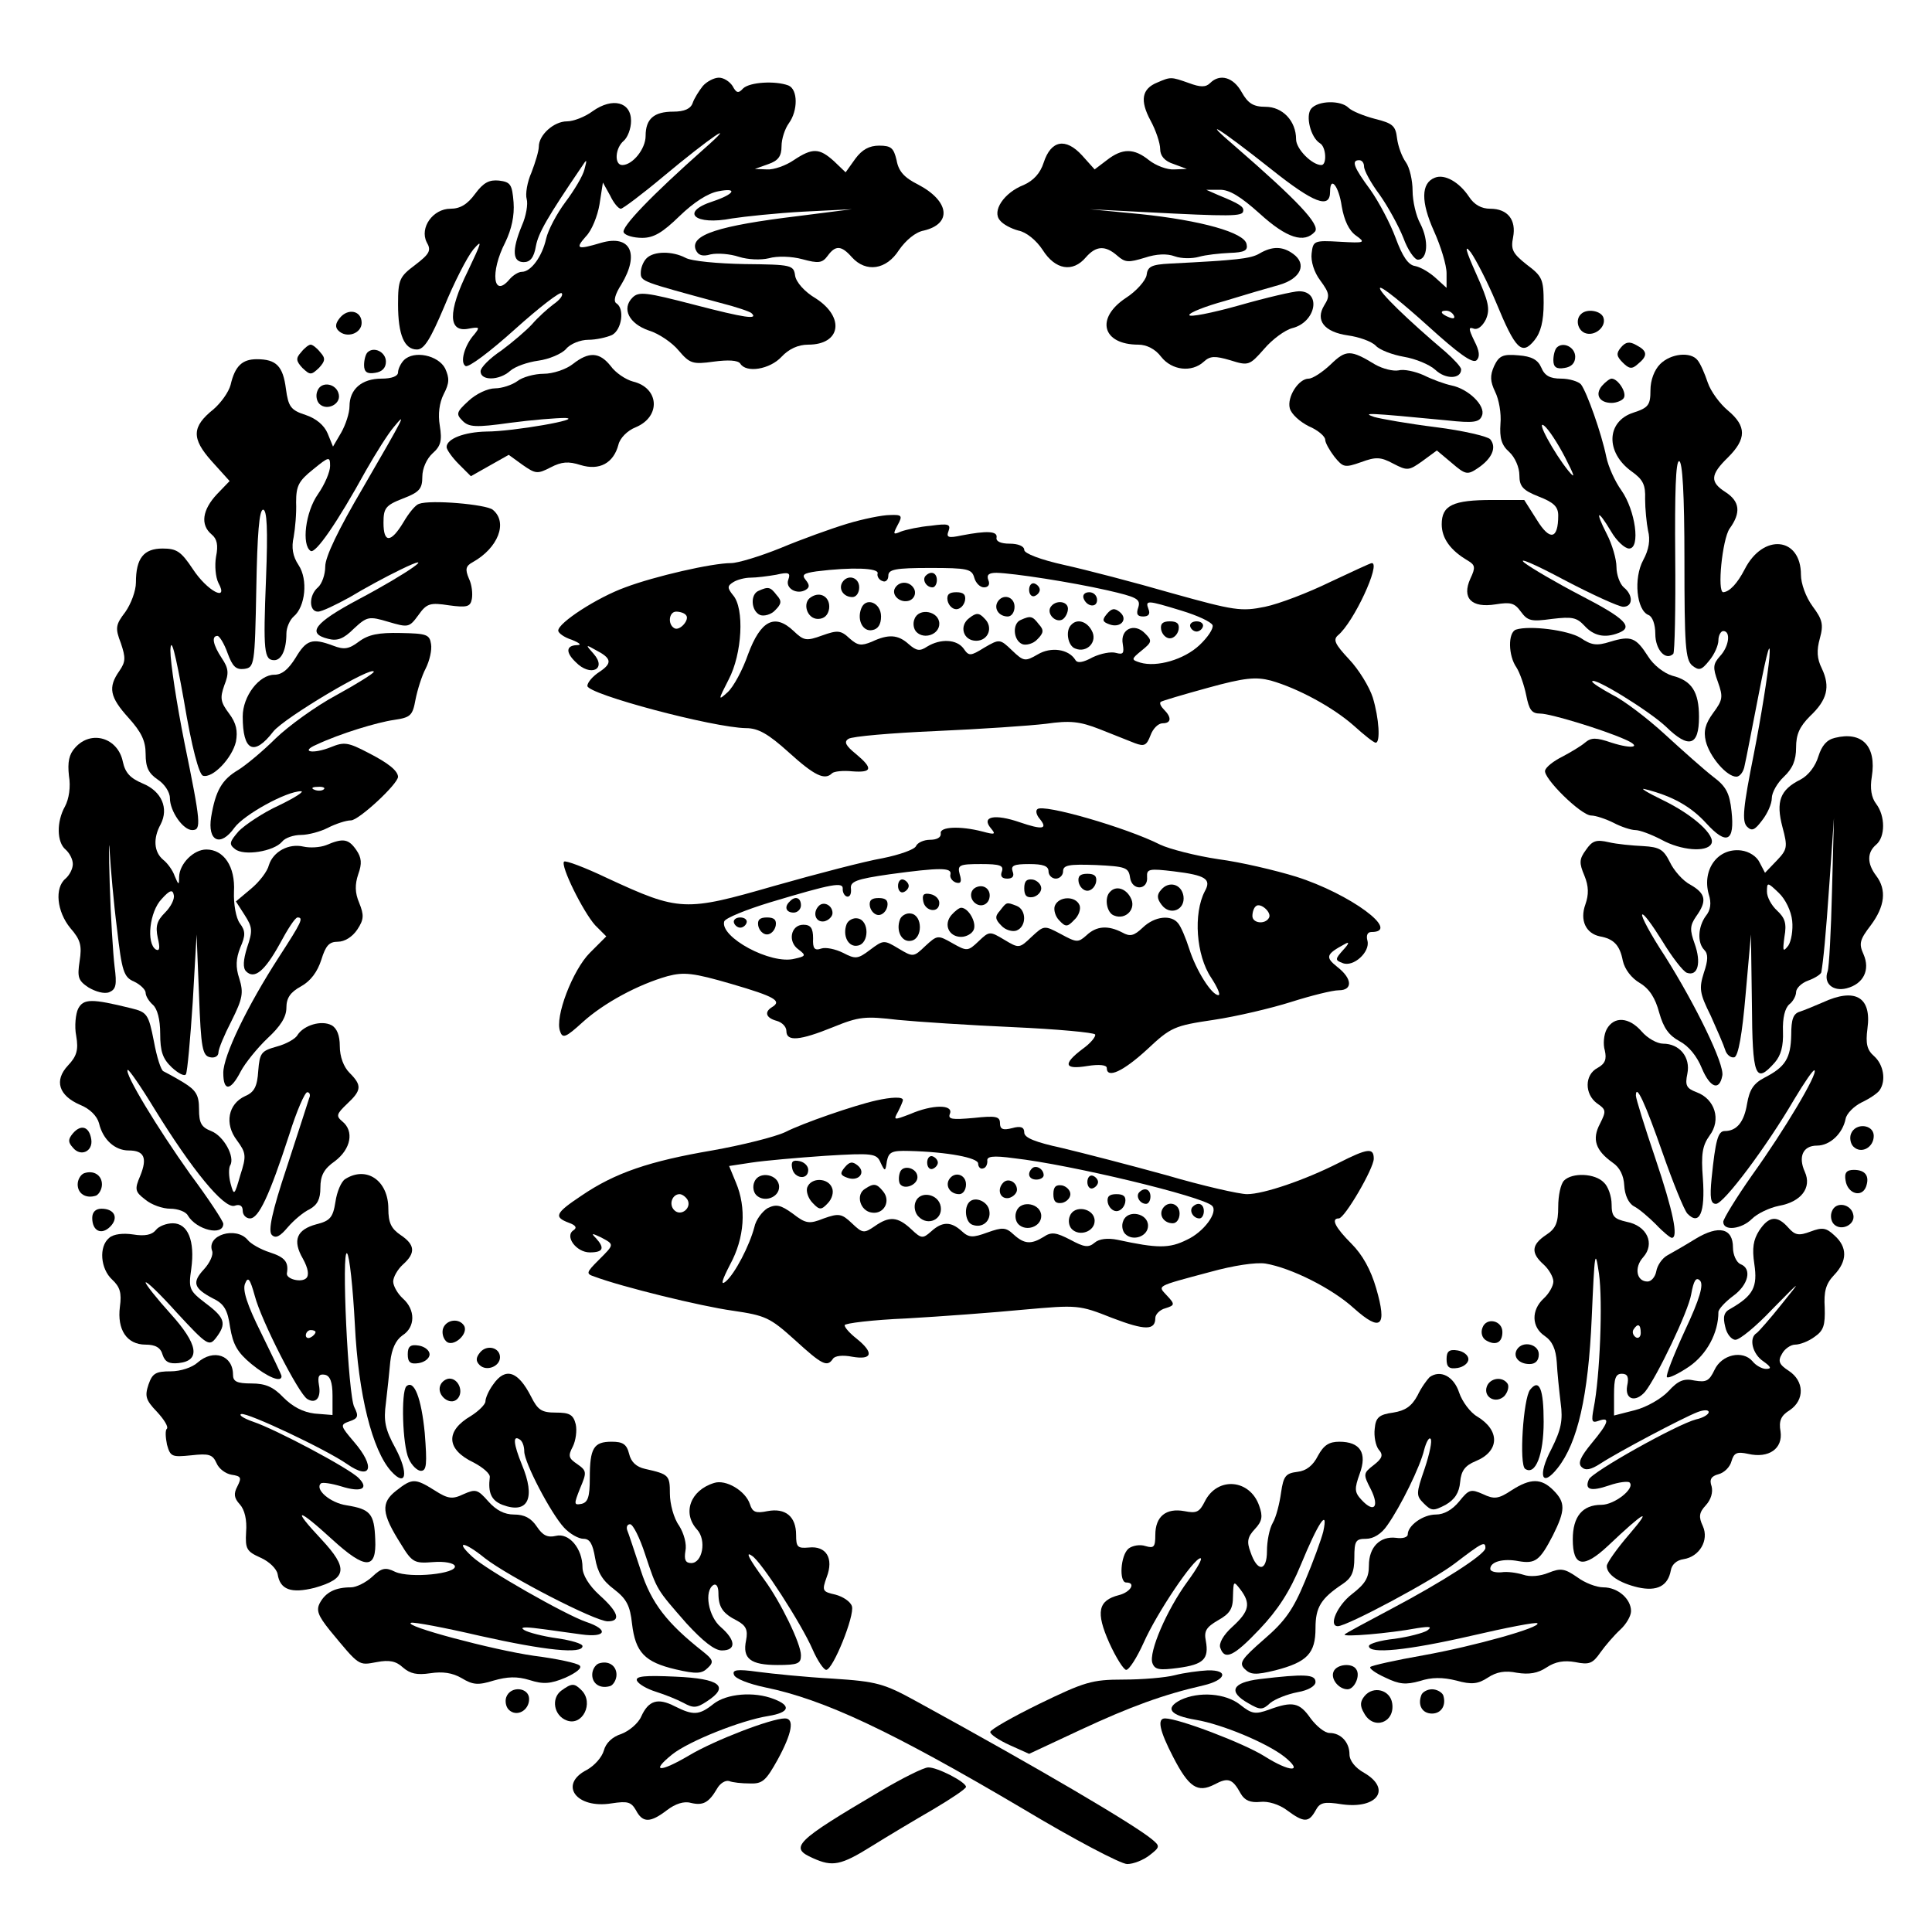 <svg height="398pt" preserveAspectRatio="xMidYMid meet" viewBox="0 0 398 398" width="398pt" xmlns="http://www.w3.org/2000/svg"><g transform="matrix(.1 0 0 -.1 0 398)"><path d="m1448 3803c-8-10-18-26-21-35-4-12-17-18-40-18-40 0-57-15-57-50 0-27-27-60-48-60-17 0-15 35 3 50 8 7 15 25 15 41 0 39-38 49-79 20-16-12-40-21-53-21-27 0-58-28-58-52 0-9-7-32-15-53-9-20-13-45-10-55s-1-35-10-55c-21-51-19-75 4-75 13 0 21 9 25 33 5 27 24 60 94 163 11 17 12 17 6-5-3-13-21-43-39-67s-36-58-40-76c-8-36-31-68-50-68-7 0-18-7-25-15-34-41-41 14-9 76 13 27 19 55 17 82-3 37-6 42-30 45-20 2-32-4-49-27-16-22-31-31-51-31-36 0-64-39-49-69 10-17 6-24-24-47-32-24-35-30-35-81 0-63 13-93 39-93 15 0 28 22 56 88 20 49 47 102 60 118 20 23 17 15-11-44-42-85-41-128 2-119 22 4 23 3 11-12-20-22-30-58-18-65 6-4 51 30 101 75s94 79 97 75c4-4-4-14-17-23-12-9-32-27-44-41-12-13-40-37-63-54-24-16-43-35-43-43 0-20 39-19 61 1 10 9 36 18 58 21s48 14 57 24c9 11 30 19 46 19s38 5 49 10c20 11 26 54 9 65-7 4-3 19 10 39 38 63 19 103-41 86-50-15-55-13-32 13 12 12 24 42 28 66l7 45 15-27c7-15 17-27 22-27 4 0 44 30 87 66 97 81 159 123 84 57-106-94-172-162-165-172 3-6 20-11 38-11 24 0 42 11 77 45 29 28 58 47 80 51 41 8 33-6-12-21-68-22-37-50 40-35 26 4 92 11 147 14l100 5-110-14c-166-20-223-39-212-69 5-12 14-15 31-10 14 3 40 1 58-5 19-6 45-7 62-3 17 5 47 4 69-2 33-9 41-8 52 7 16 22 28 22 50-3 29-32 71-26 97 15 14 20 34 37 51 40 59 14 53 61-12 95-28 14-40 27-44 50-6 25-11 30-36 30-20 0-35-8-49-27l-20-28-24 23c-30 27-44 28-83 2-16-11-41-20-55-19l-25 1 28 10c20 7 27 16 27 37 0 15 7 36 15 47 19 26 19 70-1 78-27 10-79 7-93-6-10-11-14-10-22 5-6 9-18 17-28 17s-25-8-33-17z"/><path d="m2384 3810c-32-13-36-37-14-78 11-20 20-47 20-59 0-14 9-25 28-31l27-10-26-1c-15-1-38 8-52 19-31 25-55 25-87 0l-25-19-26 29c-34 37-64 31-79-15-7-22-21-37-41-46-41-16-66-54-49-73 6-8 23-17 38-21 16-3 37-20 50-40 26-41 62-47 89-15 21 24 40 25 65 3 16-14 23-14 56-4 24 8 46 9 62 3 14-5 36-5 50-1s42 7 63 8c31 1 38 5 35 18-4 24-94 49-219 62l-104 10 115-6c174-9 200-9 201 2 2 9-7 15-51 33l-25 11h27c20 1 44-14 83-49 56-51 92-62 114-37 11 14-36 64-164 175-75 64-33 38 73-46 89-71 122-83 122-47 0 34 18 12 24-30 5-29 15-50 29-60 21-15 19-16-33-13-53 3-55 2-58-24-2-16 5-39 18-56 19-26 20-32 8-51-19-31 0-55 49-62 22-3 48-12 57-21 8-9 35-19 58-23 24-4 53-16 65-27 21-20 53-19 53 1 0 5-15 21-32 36-78 66-140 126-135 132 4 3 47-32 97-77 65-59 94-80 102-72 7 7 6 19-5 40-12 25-12 29-1 25 8-3 18 5 25 19 9 21 6 36-20 94-22 49-25 62-11 44 10-14 34-60 52-103 40-97 53-110 79-78 13 16 19 39 19 77 0 49-3 55-35 79-29 23-33 31-28 56 7 36-11 59-47 59-18 0-33 8-44 25-20 30-50 47-70 39-29-11-29-50-2-110 14-31 26-70 26-87v-30l-22 20c-13 12-32 23-43 25-14 2-26 20-40 58-11 30-35 75-52 99-34 46-40 61-23 61 6 0 10-6 10-13 0-8 14-34 32-58 17-24 39-64 49-89 9-25 23-45 30-45 20 0 23 39 5 74-9 16-16 47-16 68s-6 48-14 59-16 33-18 49c-3 26-9 31-45 40-23 6-48 16-55 23-16 16-63 15-77-2-12-15-1-59 18-71 13-7 15-45 3-45-19 0-52 33-52 53 0 38-28 67-63 67-25 0-36 7-49 30-17 31-45 39-65 19-9-9-20-9-44 0-37 13-37 13-65 1zm611-480c3-6-1-7-9-4-18 7-21 14-7 14 6 0 13-4 16-10z"/><path d="m2595 3458c-18-11-47-14-185-21-38-2-46-6-48-24-2-11-21-33-43-47-63-42-48-96 26-96 17 0 35-9 47-25 22-28 63-33 88-10 13 12 23 12 54 3 38-12 40-11 70 23 17 20 43 39 58 43 49 12 61 76 14 76-11 0-67-13-123-29-57-16-103-25-103-20s33 18 73 29c39 12 90 27 112 33 45 13 58 43 29 64-22 16-43 16-69 1z"/><path d="m1332 3448c-7-7-12-20-12-30 0-18 2-18 164-62 32-8 61-18 64-21 15-14-13-10-117 17-100 26-115 28-128 15-23-23-7-54 34-68 20-6 48-25 61-41 23-27 29-29 72-23 30 4 50 3 55-4 12-20 61-12 85 14 15 16 34 25 55 25 67 0 76 56 16 95-24 14-41 34-43 47-3 22-7 23-104 24-55 1-110 6-122 13-27 14-65 14-80-1z"/><path d="m700 3325c-9-11-10-19-3-26 17-17 48-6 48 16 0 25-28 31-45 10z"/><path d="m3257 3333c-12-11-7-33 8-39 20-8 45 13 38 32-5 14-34 19-46 7z"/><path d="m3339 3264c-10-12-9-18 4-31s19-14 31-3c21 17 20 27-3 39-14 8-22 7-32-5z"/><path d="m620 3254c-11-12-10-18 3-32 16-15 18-15 34 0 13 14 14 20 3 32-7 9-16 16-20 16s-13-7-20-16z"/><path d="m3207 3264c-4-4-7-16-7-26 0-14 6-19 23-16 14 2 22 10 22 23 0 20-25 32-38 19z"/><path d="m757 3254c-4-4-7-16-7-26 0-14 6-19 23-16 14 2 22 10 22 23 0 20-25 32-38 19z"/><path d="m2741 3229c-17-16-37-29-45-29-21 0-45-38-39-61 3-12 21-28 39-37 19-8 34-21 34-28 0-6 9-22 19-35 18-22 21-23 55-11 30 11 40 11 66-3 29-15 32-15 60 5l30 22 31-26c28-24 32-25 54-10 28 19 39 42 25 59-5 6-56 18-112 25s-113 17-127 21c-26 9-16 9 150-7 55-6 67-4 72 10 8 20-28 55-63 62-14 3-39 12-57 21-18 8-41 13-52 10-11-2-32 3-48 12-51 31-60 31-92 0z"/><path d="m832 3238c-6-6-12-18-12-25 0-8-13-13-34-13-41 0-66-22-66-57 0-14-8-38-17-54l-17-29-11 27c-7 17-24 31-45 38-31 10-36 17-41 54-6 47-20 61-60 61-30 0-45-14-54-53-4-15-20-37-35-50-45-36-46-60-4-107l37-41-26-27c-30-32-35-63-11-83 11-9 14-22 9-46-3-18-1-42 5-54 22-40-23-17-53 29-24 36-33 42-62 42-39 0-55-20-55-70 0-17-10-44-22-61-20-26-21-33-9-64 10-30 10-38-3-57-24-34-20-54 19-97 26-29 35-47 35-74 0-28 6-40 25-53 14-9 25-26 25-38 0-27 27-66 46-66s18 14-16 180c-16 80-29 165-29 190 1 31 10-3 28-104 16-96 31-151 39-154 20-6 60 36 68 70 4 22 1 38-14 58-18 24-19 32-10 58 10 25 9 35-5 56-18 27-22 46-9 46 4 0 14-16 21-36 10-27 17-34 34-32 21 3 22 7 25 166 2 112 6 162 14 162s10-40 6-142c-6-150-4-168 17-168 15 0 25 22 25 55 0 12 7 28 15 35 24 20 30 76 10 106-12 18-15 36-10 58 3 17 6 49 5 71 0 34 5 44 35 68 33 27 35 27 35 7 0-12-11-38-25-58-26-37-34-105-15-117 10-6 54 57 114 166 20 35 45 75 57 89 28 34 23 24-64-126-50-85-77-141-77-161 0-17-7-36-15-43-19-16-19-50 0-50 8 0 37 14 66 30 28 17 74 42 103 56 84 41 16-7-86-61-90-48-107-70-62-81 19-5 32 0 53 21 27 25 31 26 71 14 41-12 43-12 62 14 17 24 24 26 63 20 37-5 44-3 47 13 2 11 0 30-6 42-8 19-7 26 8 34 52 29 73 82 41 108-14 11-128 21-152 12-7-2-21-19-32-38-26-43-41-43-41-1 0 30 4 36 40 50 34 13 40 20 40 45 0 17 9 37 21 48 17 15 20 26 15 57-4 24-1 47 8 65 12 23 12 33 3 53-14 27-64 38-85 17z"/><path d="m1180 3230c-14-11-41-20-60-20s-44-7-54-15c-11-8-32-15-46-15-15 0-39-11-55-26-25-23-26-27-12-41 13-13 27-14 98-4 45 6 96 10 113 10 41-2-107-28-162-28-46-1-82-15-82-32 0-5 11-21 25-35l25-25 39 22 39 22 29-21c26-18 30-19 57-5 23 12 37 13 62 5 39-12 68 4 78 42 3 13 18 29 36 36 52 22 48 81-6 94-15 4-36 18-46 32-23 29-45 30-78 4z"/><path d="m3078 3226c-9-20-8-32 2-53 8-16 13-45 11-66-2-29 2-44 18-58 12-11 21-32 21-48 0-23 7-31 40-44 31-12 40-21 40-39 0-49-17-53-44-9l-26 41h-66c-81 0-104-11-104-50 0-29 18-54 54-75 15-9 16-14 5-37-18-40 2-61 52-53 31 5 39 3 52-15 14-19 21-21 64-15 42 5 51 3 67-14 19-21 42-26 70-15 32 12 14 30-77 77-50 26-103 57-117 68-14 12 23-4 81-35 59-31 114-56 123-56 20 0 21 24 1 40-8 7-15 26-15 42s-9 47-20 68c-25 49-19 52 9 5 11-19 28-35 37-35 24 0 13 79-16 120-13 18-27 49-31 69-10 49-40 133-52 149-5 6-24 12-41 12-23 0-34 6-41 23-7 16-20 23-47 25-32 3-40-1-50-22zm146-188c20-39 22-46 7-28-30 37-68 107-50 93 9-7 28-36 43-65z"/><path d="m3420 3230c-12-12-20-33-20-54 0-30-4-36-35-46-56-18-58-82-4-121 24-17 29-28 28-57 0-20 3-50 6-65 5-19 2-39-10-61-20-37-14-103 11-113 8-3 14-19 14-39 0-32 21-56 37-41 3 3 5 94 4 201-1 131 1 196 8 196s11-68 11-204c0-175 2-205 16-217 14-11 19-10 35 10 11 13 19 32 19 42s5 19 10 19c16 0 12-32-7-52-14-16-15-23-4-53 11-31 10-37-10-64-16-22-20-37-15-58 8-32 43-73 63-73 7 0 15 10 17 23 3 12 16 81 30 152 17 87 24 110 21 70-3-33-17-122-32-198-22-110-25-139-14-150 10-10 16-7 31 13 11 14 20 34 20 46 0 11 11 31 25 44 18 17 25 34 25 60 0 27 7 43 29 65 35 33 42 60 24 98-10 20-11 37-4 62 8 29 5 39-15 66-14 19-24 47-24 65 0 78-78 86-116 11-15-29-31-46-44-47-13 0-2 109 13 131 24 33 21 56-8 75-33 21-32 36 5 72 38 38 38 64 0 96-17 14-36 40-42 58s-15 39-21 46c-14 18-55 14-77-8z"/><path d="m3300 3185c-15-18-5-35 20-35 10 0 22 5 25 10 7 11-12 40-25 40-4 0-13-7-20-15z"/><path d="m654 3175c-4-9-2-21 4-27 15-15 44-1 40 19-4 23-36 29-44 8z"/><path d="m1745 2901c-33-10-94-32-137-50-42-17-88-31-102-31-39 0-157-27-218-50-58-21-138-73-138-89 0-5 12-14 28-19 17-7 21-11 10-11-22-1-23-15-2-35 30-31 65-15 37 17-17 19-17 20 4 8 33-17 35-27 8-45-14-9-25-22-25-29 0-17 259-86 327-87 25 0 46-12 88-50 53-48 74-58 89-43 4 4 23 6 42 4 41-3 43 6 7 36-21 17-25 25-15 31 7 5 88 12 180 16s194 11 227 15c49 7 69 5 110-11 28-11 60-24 73-29 19-7 24-5 32 16 5 14 16 25 25 25 18 0 19 12 3 28-6 6-10 13-7 16 2 2 46 15 97 29 76 21 99 23 130 15 56-16 128-55 171-93 21-19 41-35 45-35 10 0 7 50-6 93-7 22-29 58-49 79-29 31-33 40-23 49 33 27 89 149 70 149-3 0-41-18-86-39-45-22-105-45-134-51-49-10-63-8-192 28-76 22-176 48-221 58-50 11-83 24-83 31 0 8-13 13-30 13-19 0-29 5-27 13 2 13-20 14-72 4-28-6-32-4-27 9 5 14 0 16-36 11-24-2-51-8-62-12-16-7-17-6-7 13 11 20 9 22-16 21-15 0-55-8-88-18zm63-102c-2-6 3-14 10-16 6-3 12 2 12 11 0 13 14 16 86 16 77 0 86-2 91-20 3-11 12-20 20-20 9 0 13 6 9 15-4 11 1 15 17 15 36-1 153-19 228-36 61-14 69-18 64-35-5-14-2-19 10-19 11 0 15 5 11 15-7 19-4 19 68-3 33-10 61-23 64-30 2-7-10-25-27-41-32-30-88-46-122-36-19 6-19 7 3 25 21 17 22 20 7 35-22 23-52 9-46-22 3-19 1-22-14-18-10 3-31-1-48-9-20-11-32-13-36-5-14 22-50 27-77 11-26-15-29-15-53 8-25 24-26 24-57 6-29-18-32-18-43-2-14 19-47 21-75 4-15-10-22-9-38 5-22 20-42 21-76 5-22-9-29-8-46 7-18 17-25 17-56 6-33-12-38-11-59 9-39 37-68 22-94-48-11-32-30-67-42-78-20-18-20-17 2 26 28 53 33 147 9 174-12 15-12 19 1 27 8 5 24 9 35 9 12 0 36 3 53 6 26 6 30 4 25-10-7-18 18-32 36-21 8 5 8 10 0 20-9 11-5 14 22 18 73 9 128 7 126-4zm-395-86c9-9-13-34-24-27-14 8-11 34 4 34 8 0 17-3 20-7z"/><path d="m1907 2794c-8-8 1-24 14-24 5 0 9 7 9 15 0 15-12 20-23 9z"/><path d="m1735 2780c-8-14 3-30 21-30 8 0 14 9 14 20 0 21-24 28-35 10z"/><path d="m1844 2769c-9-15 11-33 30-26 9 4 13 13 10 22-7 17-30 20-40 4z"/><path d="m2120 2765c0-9 5-15 11-13s11 8 11 13-5 11-11 13-11-4-11-13z"/><path d="m1563 2763c-18-7-16-42 3-50 8-3 23 1 31 10 13 13 14 19 3 31-13 17-17 18-37 9z"/><path d="m1671 2750c-19-11-9-45 14-45 13 0 21 8 23 21 3 23-17 37-37 24z"/><path d="m1952 2743c2-10 10-18 18-18s16 8 18 18c2 12-3 17-18 17s-20-5-18-17z"/><path d="m2232 2748c6-18 28-21 28-4 0 9-7 16-16 16s-14-5-12-12z"/><path d="m2055 2740c-8-14 3-30 21-30 8 0 14 9 14 20 0 21-24 28-35 10z"/><path d="m1774 2726c-9-24 4-48 23-44 12 2 18 12 18 28 0 29-32 41-41 16z"/><path d="m2164 2729c-8-14 11-33 25-25 6 4 11 14 11 22 0 16-26 19-36 3z"/><path d="m2280 2715c-10-12-9-16 5-21 23-9 40 10 22 25-11 9-17 8-27-4z"/><path d="m1884 2705c-4-9-2-21 4-27 16-16 47-5 47 17 0 26-42 34-51 10z"/><path d="m1997 2707c-22-16-13-47 14-47 25 0 36 28 17 46-11 12-17 12-31 1z"/><path d="m2103 2703c-18-7-16-42 3-50 8-3 23 1 31 10 13 13 14 19 3 31-13 17-17 18-37 9z"/><path d="m2207 2693c-13-12-7-44 8-49 24-10 47 14 34 37-10 19-30 25-42 12z"/><path d="m2392 2683c2-10 10-18 18-18s16 8 18 18c2 12-3 17-18 17s-20-5-18-17z"/><path d="m2452 2689c2-6 8-10 13-10s11 4 13 10-4 11-13 11-15-5-13-11z"/><path d="m3123 2683c-17-6-16-54 1-78 7-11 16-37 20-57 6-30 11-38 29-38 21 0 129-33 174-53 37-16 17-21-27-7-32 11-42 11-55 0-8-7-30-20-47-29-18-9-33-21-35-28-5-15 74-93 95-93 9 0 30-7 46-15 15-8 36-15 45-15s33-9 54-20c40-22 92-26 102-9 11 17-36 60-100 91-33 16-49 26-35 22 56-14 94-36 125-70 42-46 59-38 52 25-4 37-11 51-38 71-18 14-62 53-99 87s-86 71-109 82c-22 12-41 24-41 27 0 12 117-60 152-93 47-46 68-40 68 20 0 52-15 75-55 85-17 5-39 22-50 40-25 39-35 43-78 30-28-9-39-7-61 8-26 16-105 26-133 17z"/><path d="m739 2658c-20-15-30-17-53-8-43 16-55 12-77-25-15-24-28-35-44-35-31 0-65-44-65-86 0-71 23-83 63-31 22 28 207 138 207 123 0-3-35-25-77-48-43-23-99-64-125-89-26-26-61-55-77-65-34-20-47-43-56-97-8-50 19-63 48-22 20 27 107 75 137 75 8 0-12-13-45-29-33-15-70-40-83-53-19-22-21-27-8-37 18-15 80-5 97 15 6 8 24 14 39 14s41 7 56 15c16 8 37 15 47 15 16 0 97 75 97 90-1 12-18 27-61 49-42 22-50 23-77 12-37-15-65-10-30 5 49 23 125 46 160 51 34 5 38 9 44 42 4 20 13 49 21 64 8 16 13 38 11 50-3 20-9 22-63 23-45 1-66-3-86-18zm-72-304c-3-3-12-4-19-1-8 3-5 6 6 6 11 1 17-2 13-5z"/><path d="m3780 2460c-17-4-27-16-34-38-6-20-20-39-37-48-42-21-51-45-37-98 11-41 10-46-12-69l-24-25-11 21c-6 13-22 23-38 25-48 6-81-39-67-90 6-18 4-33-6-45-16-22-18-55-3-70 8-8 8-21-1-47-10-32-9-42 14-88 13-29 27-61 30-71s12-17 19-15c8 3 16 47 23 129l11 124 2-142c1-152 7-167 47-122 13 15 18 34 17 64-1 28 4 48 13 56 8 6 14 18 14 25 0 8 11 19 25 24s26 13 27 17c4 24 9 71 17 188l9 130-4-151c-2-83-6-157-9-165-9-25 11-42 39-35 35 9 49 38 35 70-10 22-8 30 15 60 29 39 33 73 11 102-19 25-19 48 0 64s19 59 0 84c-10 13-13 32-9 56 10 63-20 94-76 80zm-88-377c2-19-2-42-8-51-11-14-12-12-8 18 5 28 1 39-15 54-12 11-21 28-21 39 0 20 1 20 24-2 14-13 26-38 28-58z"/><path d="m155 2440c-13-14-16-30-13-58 4-23 0-48-8-63-18-32-17-74 1-89 8-7 15-20 15-30s-7-23-15-30c-23-19-18-68 10-102 21-24 24-36 19-68-5-33-3-40 18-54 15-9 33-14 43-10 14 6 16 15 11 53-3 25-8 102-10 171s-2 98 0 65 8-104 15-158c10-88 14-100 35-109 13-6 24-17 24-23 0-7 7-18 15-25 9-8 15-30 15-59 0-37 5-52 24-70 13-12 26-19 29-14s9 72 14 148l8 140 5-125c4-109 7-125 23-128 9-2 17 2 17 10 0 7 12 36 27 65 23 46 25 58 16 87-8 24-7 41 2 64 11 25 11 34-1 50-8 11-13 40-12 65 3 52-21 87-57 87-26 0-55-29-56-56 0-18-1-18-9 1-4 12-15 27-24 34-19 16-21 44-5 73 17 33 2 68-37 84-26 11-36 22-41 45-10 49-65 66-98 29zm185-340c-17-17-20-28-15-52 5-21 4-28-4-24-20 13-13 78 12 104 17 19 23 20 25 8 2-8-6-24-18-36z"/><path d="m2137 2313c-4-3-2-12 5-20 17-21 6-23-41-7-52 18-80 12-60-12 11-13 9-14-17-7-46 12-89 10-86-4 1-8-8-13-22-13-13 0-26-6-29-13s-34-18-69-25c-35-6-135-32-223-57-184-53-195-53-344 16-46 22-86 37-89 34-8-8 39-103 64-131l23-23-34-34c-35-35-73-133-61-162 5-15 12-12 46 19 44 40 115 78 175 95 34 9 53 7 132-16 89-26 105-35 83-48-16-10-12-22 10-28 11-3 20-12 20-21 0-22 27-20 96 8 54 22 66 23 134 15 41-4 148-11 238-15 89-4 165-11 168-15 2-4-9-18-26-30-41-31-38-43 10-35 25 4 40 2 40-4 0-23 34-7 83 38 49 46 56 49 137 61 47 7 119 24 160 37s85 24 98 24c29 0 28 24-3 48-25 20-24 26 15 47 10 6 10 2-3-12-17-19-17-21-1-27 22-9 57 23 51 46-3 11 0 18 8 18 63 0-44 79-155 114-42 13-114 30-160 36-47 7-101 21-120 30-69 35-242 85-253 73zm-73-128c-4-10 0-15 11-15s15 5 11 15c-4 12 3 15 34 15 29 0 40-4 40-15 0-8 7-15 15-15s15 7 15 15c0 13 12 15 68 13 61-3 67-5 70-26 4-28 38-26 35 2-1 16 5 17 55 11 66-8 78-16 64-41-24-46-18-132 13-178 13-20 20-36 15-36-14 0-46 51-60 95-7 22-17 46-23 53-14 18-48 15-73-9-18-17-26-19-42-10-29 15-53 14-74-6-17-15-20-15-53 3-34 18-34 18-60-6-25-24-26-24-56-6s-31 18-53-3-24-21-54-4-31 17-56-6c-24-23-25-23-55-5s-31 18-59-3c-25-19-30-19-55-6-16 8-36 12-45 9-14-5-18 0-17 21 0 21-5 28-20 28-26 0-33-35-10-51 16-12 15-14-8-19-49-13-155 45-145 77 3 7 45 24 94 39 130 39 152 43 150 27 0-7 4-14 9-15 6-1 9 6 8 16-2 15 10 20 80 30 103 14 128 14 125 0-2-6 3-14 11-17 10-3 13 1 8 17-5 19-1 21 44 21 39 0 47-3 43-15zm550-96c-8-14-34-11-34 4 0 8 3 17 7 20 9 9 34-13 27-24z"/><path d="m2222 2163c2-10 10-18 18-18s16 8 18 18c2 12-3 17-18 17s-20-5-18-17z"/><path d="m1850 2155c0-9 5-15 11-13s11 8 11 13-5 11-11 13-11-4-11-13z"/><path d="m2110 2150c0-15 5-20 18-18 9 2 17 10 17 18s-8 16-17 18c-13 2-18-3-18-18z"/><path d="m2013 2153c-18-6-16-30 2-37 9-3 18 1 22 10 7 18-7 33-24 27z"/><path d="m2392 2147c-9-10-9-18 1-31 17-23 49-11 45 18-4 25-30 32-46 13z"/><path d="m2287 2143c-13-12-7-44 8-49 24-10 47 14 34 37-10 19-30 25-42 12z"/><path d="m1902 2123c4-21 33-25 33-3 0 8-8 16-18 18-14 3-18-1-15-15z"/><path d="m1627 2123c-12-11-8-23 8-23 8 0 15 7 15 15 0 16-12 20-23 8z"/><path d="m1792 2113c2-10 10-18 18-18s16 8 18 18c2 12-3 17-18 17s-20-5-18-17z"/><path d="m2173 2114c-3-8 1-22 9-30 13-14 17-14 31 1 9 8 14 22 11 30-8 20-43 19-51-1z"/><path d="m1687 2114c-14-14-7-35 11-32 9 2 17 10 17 17 0 16-18 25-28 15z"/><path d="m2060 2104c-11-12-10-18 3-31 8-9 23-13 31-10 21 8 21 43 0 51s-20 8-34-10z"/><path d="m1960 2095c-17-20-5-45 20-45 11 0 23 7 26 15 6 15-11 45-26 45-4 0-13-7-20-15z"/><path d="m1854 2086c-9-24 4-48 23-44 24 4 24 52 0 56-9 2-20-4-23-12z"/><path d="m1512 2079c2-6 8-10 13-10s11 4 13 10-4 11-13 11-15-5-13-11z"/><path d="m1562 2073c2-10 10-18 18-18s16 8 18 18c2 12-3 17-18 17s-20-5-18-17z"/><path d="m1744 2076c-9-24 4-48 23-44 24 4 24 52 0 56-9 2-20-4-23-12z"/><path d="m672 2239c-13-5-34-6-47-3-30 7-62-10-71-38-3-13-20-35-37-49l-31-26 18-28c16-25 17-32 5-67-8-26-9-42-2-49 17-17 38 0 69 56 16 30 32 55 37 55 13 0 8-10-38-81-66-102-115-204-115-239 0-39 15-38 36 3 9 17 34 48 55 68 27 25 39 44 39 63 0 20 8 32 30 44 20 11 34 30 42 55 9 29 16 37 34 37 14 0 30 10 40 25 14 21 14 30 4 55-9 21-9 38-2 59 8 22 7 34-4 50-16 23-27 25-62 10z"/><path d="m3267 2229c-14-19-14-27-3-53 9-22 9-39 2-59-12-33 1-60 30-66 28-5 41-18 47-50 4-18 18-36 35-46 20-12 32-31 40-61 9-32 20-47 42-59 19-10 36-31 46-56 17-40 36-47 42-15 5 23-55 146-118 246-29 44-50 83-47 86s21-22 41-54c20-33 43-63 51-66 23-8 30 21 16 60-10 28-10 37 3 56 23 32 20 47-11 65-16 8-35 30-43 47-13 26-21 31-55 33-22 1-54 4-71 8-26 6-34 3-47-16z"/><path d="m3755 1915c-16-7-38-16-47-19-14-4-18-16-18-48-1-48-12-66-55-88-23-12-31-25-36-54-6-37-21-56-46-56-14 0-19-19-27-97-4-41-2-53 9-53 16 0 105 119 161 215 21 35 40 63 42 60 7-7-62-123-128-215-33-47-60-91-60-97 0-20 38-15 59 6 11 11 36 23 56 27 45 8 68 37 53 70-14 31-4 54 25 54 27 0 53 25 59 55 2 11 17 26 33 34 17 8 33 19 37 25 14 20 8 53-11 70-15 13-18 26-14 57 9 65-25 85-92 54z"/><path d="m161 1902c-5-10-8-36-4-56 5-29 1-42-17-61-29-31-19-62 25-81 20-8 35-23 39-38 8-34 33-56 61-56 32 0 39-15 24-52-12-28-11-33 10-49 13-11 36-19 52-19 15 0 32-6 36-14 18-30 73-43 73-17 0 5-30 51-68 102-69 97-136 208-129 215 2 2 27-34 55-80 77-125 143-206 165-200 11 4 17 0 17-10 0-9 7-16 15-16 18 0 40 47 81 173 15 48 32 87 37 87s7-6 4-12c-2-7-23-71-46-142-31-93-39-132-31-140s17-3 33 16c12 14 32 31 45 37 16 9 22 21 22 44 0 25 7 39 30 55 33 25 40 62 15 82-13 11-12 15 10 36 30 28 31 38 5 64-12 12-20 33-20 55s-6 37-17 43c-21 11-57 0-70-20-4-8-24-19-43-24-32-9-35-13-38-50-2-32-8-44-27-52-35-16-43-57-17-91 19-26 20-32 7-72-12-42-13-43-20-17-4 15-4 31-1 37 11 17-13 61-39 71-20 8-25 16-25 45s-6 39-32 55c-18 11-37 21-41 23-5 1-14 29-20 62-11 56-14 60-47 68-81 20-98 20-109-1z"/><path d="m3310 1860c-6-11-8-31-4-44 4-18 1-27-15-36-27-14-27-54-1-73 19-13 19-16 6-42-17-32-9-55 26-80 15-10 23-27 24-47s9-37 20-43c10-5 30-22 45-37 15-16 30-28 33-28 14 0 3 54-34 164-22 65-40 123-40 129 0 26 19-15 55-118 21-60 44-117 51-125 25-26 37 2 32 72-4 51-1 68 14 89 24 32 11 75-27 89-21 8-24 14-19 38 7 34-16 62-50 62-12 0-32 11-44 25-26 30-57 32-72 5z"/><path d="m1805 1713c-45-10-152-47-187-65-21-10-89-27-151-38-129-22-200-46-269-93-54-36-58-44-26-56 14-5 17-10 10-15-20-12 5-46 33-46s31 9 13 29c-11 11-9 11 10 2 28-15 28-14-5-47-26-26-26-28-8-34 56-21 219-61 284-70 68-10 77-14 128-60 57-52 67-57 79-39 4 6 20 8 40 4 41-7 45 8 9 37-14 11-25 23-25 28 0 4 57 11 128 14 70 4 178 12 240 18 112 10 115 10 183-17 68-26 89-26 89 0 0 7 9 17 21 20 19 6 20 8 3 26-19 21-26 18 90 49 47 13 93 20 113 17 53-9 137-51 182-92 56-50 69-38 46 41-11 38-28 69-51 92-33 33-43 52-26 52 12 0 72 103 72 123 0 23-12 22-73-9-69-35-154-64-188-64-16 0-91 17-166 39-76 21-173 46-215 56-55 12-78 21-78 32s-7 14-25 9c-19-5-25-2-25 10 0 14-8 16-54 11-45-4-54-3-49 9 7 19-36 19-82-1-34-13-35-13-25 5 5 10 10 21 10 24 0 7-24 6-55-1zm22-125c4 19 10 22 46 21 79-2 142-14 142-26 0-7 5-12 10-10 6 1 9 8 9 15-2 10 11 12 55 6 116-13 390-79 408-98 13-13-17-54-52-70-36-18-60-18-143 0-20 4-38 2-47-6-13-11-22-9-50 6-29 15-39 17-55 6-26-16-40-15-62 5-16 15-23 15-54 4-30-11-38-11-53 3-22 20-40 20-63-1-17-15-20-15-41 5-28 26-45 27-75 6-22-15-25-15-47 6-21 20-27 21-58 10-30-12-37-11-64 10-25 18-34 20-52 11-11-7-24-24-27-39-10-38-40-96-59-112-11-9-8 2 9 35 30 55 34 117 12 169l-14 34 46 7c26 4 94 10 152 14 98 6 106 5 114-14 9-19 10-19 13 3zm-411-79c10-17-13-36-27-22-12 12-4 33 11 33 5 0 12-5 16-11z"/><path d="m1910 1585c0-9 5-15 11-13s11 8 11 13-5 11-11 13-11-4-11-13z"/><path d="m1632 1573c4-21 33-25 33-3 0 8-8 16-18 18-14 3-18-1-15-15z"/><path d="m1740 1575c-10-12-9-16 5-21 23-9 40 10 22 25-11 9-17 8-27-4z"/><path d="m1854 1565c-3-8-3-19 0-24 9-13 36-2 36 14 0 19-30 27-36 10z"/><path d="m2126 1573c-11-11-6-23 9-23 8 0 15 4 15 9 0 13-16 22-24 14z"/><path d="m1554 1545c-4-9-2-21 4-27 16-16 47-5 47 17 0 26-42 34-51 10z"/><path d="m1955 1550c-8-14 3-30 21-30 8 0 14 9 14 20 0 21-24 28-35 10z"/><path d="m2240 1545c0-9 5-15 11-13s11 8 11 13-5 11-11 13-11-4-11-13z"/><path d="m1663 1534c-3-8 2-23 11-32 14-15 18-15 31-1 9 9 13 23 9 32-8 21-43 22-51 1z"/><path d="m2067 1544c-14-14-7-35 11-32 9 2 17 10 17 17 0 16-18 25-28 15z"/><path d="m1782 1531c-20-12-10-46 14-49 25-4 40 24 23 44-13 16-19 17-37 5z"/><path d="m2170 1520c0-15 5-20 18-18 9 2 17 10 17 18s-8 16-17 18c-13 2-18-3-18-18z"/><path d="m2347 1524c-8-8 1-24 14-24 5 0 9 7 9 15 0 15-12 20-23 9z"/><path d="m1886 1504c-4-10-1-24 7-31 19-19 49-5 45 21-4 27-43 34-52 10z"/><path d="m2282 1503c2-10 10-18 18-18s16 8 18 18c2 12-3 17-18 17s-20-5-18-17z"/><path d="m1997 1504c-12-12-8-42 6-47 21-8 39 8 35 29-3 19-29 30-41 18z"/><path d="m2094 1485c-4-9-2-21 4-27 16-16 47-5 47 17 0 26-42 34-51 10z"/><path d="m2395 1490c-8-14 3-30 21-30 8 0 14 9 14 20 0 21-24 28-35 10z"/><path d="m2457 1494c-8-8 1-24 14-24 5 0 9 7 9 15 0 15-12 20-23 9z"/><path d="m2204 1475c-4-9-2-21 4-27 16-16 47-5 47 17 0 26-42 34-51 10z"/><path d="m2314 1465c-4-9-2-21 4-27 16-16 47-5 47 17 0 26-42 34-51 10z"/><path d="m150 1645c-10-12-10-18 0-29 16-20 42-8 38 17-4 26-21 32-38 12z"/><path d="m3813 1644c-3-8-1-20 5-26 16-16 42-2 42 22s-38 28-47 4z"/><path d="m173 1563c-7-3-13-13-13-23 0-19 17-30 38-23 6 3 12 13 12 23 0 19-17 30-37 23z"/><path d="m3802 1548c4-27 33-36 42-13 8 22-1 35-25 35-15 0-20-6-17-22z"/><path d="m711 1551c-8-5-17-26-20-47-5-32-11-39-39-46-41-11-50-33-28-71 11-20 13-34 7-40-10-10-42-2-40 10 4 23-4 33-35 43-19 6-40 18-46 26-24 28-85 10-73-23 3-8-5-25-17-38-25-27-21-39 19-60 23-11 30-24 35-59 6-36 15-52 44-76 33-27 62-39 62-25 0 3-19 42-42 89-29 58-39 89-33 102 6 15 10 10 20-26 13-50 90-201 108-212s29 3 24 29c-3 18 0 23 12 21 11-2 16-15 16-43v-40l-37 3c-24 3-45 14-64 33-21 22-37 29-66 29-30 0-38 4-38 18 0 40-40 54-73 25-11-10-35-18-55-18-31 0-38-4-46-27-8-24-6-32 17-56 15-16 24-31 21-35-4-3-3-18 0-33 7-25 10-26 50-22 36 4 44 2 52-16 5-12 19-22 31-24 20-3 21-6 12-24-8-15-7-24 5-37 10-11 15-32 13-57-2-35 1-40 30-53 18-8 33-23 35-34 5-32 28-40 76-28 67 19 70 40 14 100-62 66-50 66 22 0 69-63 92-63 89 0-2 53-10 62-59 70-34 5-66 33-53 45 3 3 22 0 42-6 41-13 58-5 36 17-19 20-172 101-217 116-20 7-31 14-25 16 12 4 175-73 218-103 50-35 59-6 14 46-28 33-29 35-9 42 18 6 19 11 10 29-13 23-27 328-15 317 5-5 12-70 16-146 7-145 36-260 75-303 31-34 36-4 9 47-22 40-25 57-20 94 3 25 7 63 9 85 3 26 11 44 25 54 27 17 27 53 1 76-11 10-20 26-20 35s9 25 20 35c27 24 25 41-5 61-19 13-25 25-25 54 0 58-45 89-89 61zm-61-315c0-3-4-8-10-11-5-3-10-1-10 4 0 6 5 11 10 11 6 0 10-2 10-4z"/><path d="m3222 1548c-7-7-12-31-12-54 0-33-5-45-25-58-30-20-32-37-5-61 11-10 20-26 20-35s-9-25-20-35c-26-24-25-59 2-77 16-11 23-27 25-54 1-21 5-59 8-84 5-36 1-55-19-95-29-55-20-81 13-39 41 52 63 148 70 309 6 137 7 145 15 91 8-57 2-212-11-277-5-27-4-31 10-26 25 9 21-4-14-46-23-28-29-41-21-49s19-6 39 7c35 23 169 94 200 106 13 5 23 5 23 0s-12-12-26-15c-39-10-216-109-221-124-9-21 4-25 42-12 20 7 39 9 42 6 12-12-31-46-58-46-39 0-59-24-59-71 0-57 22-61 73-13 75 71 92 80 44 24-26-30-47-60-47-66 0-18 26-35 64-44 40-9 62 3 68 35 2 12 12 21 26 23 33 5 53 39 40 68-9 19-8 28 6 43 11 12 15 27 12 39-5 14-1 21 14 25 12 3 24 15 27 27 5 17 11 20 34 15 43-10 72 11 67 46-4 22 1 33 19 44 31 21 30 60-2 81-20 13-23 20-14 35 5 10 18 19 27 19 10 0 28 7 40 16 19 13 22 24 21 60-2 33 2 49 19 67 28 29 28 58 1 82-17 16-25 17-49 8s-32-8-46 8c-23 26-40 24-60-6-12-19-15-36-10-69 7-47-2-65-49-92-14-7-16-17-11-37 3-15 13-27 21-27 9 0 43 28 76 63 61 62 61 62 19 10-23-29-46-55-51-59-17-10-9-43 13-58 17-12 18-16 6-16-8 0-21 7-28 16-20 23-63 14-78-18-11-23-17-26-41-22-22 5-34 0-54-22-14-15-45-33-69-39l-43-11v43c0 33 3 43 16 43 12 0 15-7 11-25-5-28 17-35 37-12 24 30 89 165 95 201 5 28 10 36 18 28s0-37-31-103c-23-50-40-93-37-96s24 7 46 22c36 25 60 69 60 112 0 6 14 21 30 33 32 23 40 57 15 66-8 4-15 19-15 34 0 40-29 47-77 18-21-13-47-28-58-34s-21-21-23-33c-2-11-10-21-18-21-23 0-28 29-9 50 25 28 8 65-34 73-26 6-31 11-31 36 0 16-7 37-16 45-18 19-65 21-82 4zm158-314c0-8-5-12-10-9-6 4-8 11-5 16 9 14 15 11 15-7z"/><path d="m3774 1485c-4-9-2-21 4-27 15-15 44-1 40 19-4 23-36 29-44 8z"/><path d="m190 1471c0-27 19-36 37-18s9 37-18 37c-12 0-19-7-19-19z"/><path d="m321 1446c-8-10-23-13-47-9-20 3-40 1-49-7-22-18-18-64 6-86 16-15 20-27 16-56-6-47 14-78 53-78 20 0 31-6 35-21 5-15 14-19 33-17 46 5 40 39-17 102-28 31-51 60-51 64 1 4 30-24 65-63 62-67 66-69 80-51 22 29 19 41-21 71-34 26-36 30-30 71 8 58-7 94-38 94-13 0-29-6-35-14z"/><path d="m913 1244c-3-8-1-20 6-27 14-14 47 15 37 32-10 16-36 13-43-5z"/><path d="m3054 1245c-4-10-1-21 7-26 20-12 34-5 34 17 0 24-33 31-41 9z"/><path d="m840 1190c0-16 5-21 23-18 12 2 22 10 22 18s-10 16-22 18c-18 3-23-2-23-18z"/><path d="m989 1194c-9-11-9-18-1-26 14-14 42-3 42 16 0 20-27 27-41 10z"/><path d="m3125 1200c-9-15 4-30 26-30 12 0 19 7 19 20 0 21-33 29-45 10z"/><path d="m2980 1180c0-16 5-21 23-18 12 2 22 10 22 18s-10 16-22 18c-18 3-23-2-23-18z"/><path d="m1016 1128c-9-12-16-28-16-35 0-6-14-20-30-30-53-31-51-69 6-96 19-10 34-23 33-30-4-32 3-48 26-57 53-20 69 14 40 83-17 42-19 61-5 52 6-3 10-14 10-25 0-23 55-128 82-157 12-13 30-23 40-23 13 0 19-10 24-40 5-29 15-46 39-64 26-20 33-34 37-71 7-59 26-79 90-94 43-10 54-9 66 3 13 12 11 17-9 33-75 59-107 100-129 168-13 39-25 76-28 83-2 6 0 12 6 12s20-28 31-62c25-75 23-71 85-142 34-37 58-56 73-56 30 0 29 21-2 48-26 22-35 75-15 87 6 3 10-4 10-17 0-29 9-42 39-57 18-10 22-19 18-40-8-38 9-51 65-51 42 0 48 3 48 20 0 24-42 110-75 155s-40 60-26 50c18-10 102-140 125-193 10-23 23-42 28-42 14 0 59 112 53 131-3 10-19 20-34 24-27 6-28 8-18 36 15 39-1 65-37 61-23-2-26 1-26 26 0 38-22 56-59 49-24-5-31-2-36 14-9 28-50 52-74 44-49-15-66-62-35-96 20-22 11-69-12-69-12 0-15 7-12 25 3 14-3 36-13 52-11 15-19 45-19 66 0 38-2 40-51 51-18 4-29 14-33 31-5 20-13 25-36 25-37 0-45-13-45-75 0-39-4-50-17-53-16-3-16-1-3 32 14 33 14 36-6 50-18 12-19 17-9 36 6 12 9 33 6 46-5 20-13 24-41 24-29 0-37 5-51 33-27 53-53 61-78 25z"/><path d="m2945 1143c-5-5-17-21-25-38-12-22-25-31-50-35-29-4-36-10-38-33-2-16 2-35 8-43 10-11 8-18-10-32-22-17-22-19-6-50 18-36 7-50-19-22-15 16-15 23-4 54 16 43 1 66-42 66-21 0-32-7-44-29-10-20-24-31-42-33-24-3-29-8-34-43-3-22-10-50-17-62s-12-38-12-58c0-43-20-44-34-2-8 21-6 31 9 47s17 26 9 48c-19 55-86 61-112 9-11-22-17-25-42-20-38 7-60-11-60-49 0-25-3-28-20-23-12 4-27 1-35-5-17-14-20-70-5-70 21 0 9-20-15-26-43-11-48-35-20-98 14-31 30-56 35-56 6 0 22 25 36 56 27 61 103 174 117 174 5 0-7-21-26-47-44-60-81-147-73-169 5-14 15-15 53-10 52 7 64 18 57 56-4 20 1 28 25 42 25 14 31 24 31 50 1 31 1 32 15 14 22-29 19-45-16-77-19-17-29-35-25-44 9-26 28-17 81 39 37 39 62 77 85 133 35 85 57 119 46 68-4-16-21-63-38-103-24-58-41-82-84-119-47-41-52-49-40-61s22-13 63-3c66 17 83 35 83 87 0 43 11 61 56 91 18 12 24 24 24 54 0 35 3 39 24 39 15 0 32 10 44 28 27 38 68 121 76 156 4 15 10 26 13 22 4-3-2-31-12-61-18-52-18-56-2-72s20-16 45-3c19 11 28 25 30 47 2 23 10 34 32 43 49 20 51 63 3 92-14 8-31 31-37 49-11 34-39 48-61 32z"/><path d="m907 1126c-8-20 20-43 35-28 14 14 3 42-16 42-7 0-16-6-19-14z"/><path d="m3063 1124c-8-22 18-37 36-20 7 8 10 19 7 25-10 16-36 13-43-5z"/><path d="m837 1124c-11-12-8-121 5-149 6-14 18-25 25-25 12 0 13 14 8 78-7 72-22 111-38 96z"/><path d="m3152 1117c-14-18-23-155-10-163 21-14 38 29 38 97s-9 90-28 66z"/><path d="m816 909c-32-25-30-47 10-110 23-38 28-40 66-37 24 2 43-2 45-8 5-16-92-26-123-12-20 10-28 8-47-10-13-12-33-22-44-22-32 0-52-10-64-32-8-15-4-26 20-56 62-75 59-73 97-66 26 5 40 2 54-11 15-13 29-16 56-12 26 4 46 1 65-10 23-14 34-15 66-5 28 8 48 9 74 1 28-9 43-8 74 5 22 10 35 20 29 25-5 5-47 14-94 20-84 12-272 62-253 68 5 2 69-10 142-27 134-30 211-38 211-21 0 5-24 12-52 16-29 4-60 12-68 17-10 6 0 7 30 3 25-3 64-9 88-12 51-7 57 10 9 26-43 15-205 107-234 134-37 34-17 32 26-3 49-38 227-130 253-130 28 0 22 19-17 54-22 20-35 42-35 57 0 39-28 72-55 65-17-4-27 1-39 19s-26 25-47 25c-20 0-37 9-53 27-22 25-26 26-51 15-23-11-32-10-60 8-40 25-46 25-79-1z"/><path d="m3114 910c-27-18-36-19-59-8-25 11-29 10-49-15-14-17-31-27-48-27-27 0-58-23-58-41 0-6-11-9-24-7-33 4-56-19-56-57 0-26-8-38-35-59-30-23-49-66-29-66 19 0 197 95 242 130 55 42 62 46 62 31 0-13-89-70-195-126-49-26-92-49-95-52-5-6 91 2 150 13 26 4 31 3 20-5-8-5-38-13-67-17-29-3-53-10-53-15 0-17 79-9 210 21 73 17 135 29 137 26 9-8-129-47-235-66-57-10-106-21-109-24s11-13 31-22c29-14 42-15 71-7 24 8 47 8 75 1 32-9 45-7 65 6 18 12 36 15 60 10 25-4 43-1 61 11s36 15 59 11c29-6 36-3 52 20 10 14 28 35 41 47 12 11 22 28 22 38 0 25-27 49-57 49-14 0-38 9-54 21-26 18-34 19-59 9-17-7-38-9-52-4-13 4-33 7-45 5-13-1-23 2-23 7 0 15 27 22 58 16 35-6 44 1 71 53 26 52 26 68 1 93s-47 25-86 0z"/><path d="m1233 553c-7-3-13-13-13-23 0-19 17-30 38-23 6 3 12 13 12 23 0 19-17 30-37 23z"/><path d="m2747 536c-6-15 11-36 29-36 14 0 27 28 18 41-8 14-41 11-47-5z"/><path d="m1512 530c2-8 31-19 64-26 122-25 260-90 531-250 105-63 202-114 215-114s33 8 46 18c22 17 22 19 5 33-36 30-231 145-483 283-69 38-83 42-175 48-55 3-124 10-154 14-43 6-53 4-49-6z"/><path d="m2420 529c-19-5-67-9-106-9-65 0-80-5-173-50-55-27-101-53-101-58s18-17 40-27l40-18 107 50c101 47 169 72 252 91 47 11 53 32 9 31-18-1-49-5-68-10z"/><path d="m1312 518c3-7 20-17 39-23s44-16 57-23c20-11 27-11 48 3 48 31 27 47-64 51-64 3-83 1-80-8z"/><path d="m2595 521c-57-7-66-26-23-50 24-14 29-14 45 1 10 8 35 18 56 22 23 4 37 13 37 21 0 16-22 17-115 6z"/><path d="m1156 497c-21-16-15-51 11-61 33-13 57 36 31 62-15 15-20 15-42-1z"/><path d="m1043 484c-3-8-1-20 5-26 16-16 42-2 42 22s-38 28-47 4z"/><path d="m2811 486c-9-11-10-20-1-35 19-36 64-20 58 20-4 28-39 37-57 15z"/><path d="m2928 488c-8-21 2-38 22-38 19 0 30 17 23 38-3 6-13 12-23 12s-20-6-22-12z"/><path d="m1470 470c-30-24-42-24-80-5-35 18-54 12-69-21-6-14-25-30-41-36-19-6-32-19-36-34-4-14-19-31-35-40-59-30-22-81 51-69 33 5 40 3 50-14 14-27 30-26 64 0 17 13 35 19 49 15 25-6 37 0 54 29 6 11 17 18 25 16 7-3 26-5 43-5 26-1 33 6 57 49 30 55 35 85 15 85-28 0-145-45-197-76-61-36-81-35-35 2 34 27 141 70 198 79 43 7 48 21 11 35-41 16-97 11-124-10z"/><path d="m2432 478c-33-17-22-32 32-41 53-9 145-47 182-76 41-33 11-32-41 1-43 27-177 78-205 78-17 0-11-26 17-80 32-62 50-74 85-56 28 15 37 12 54-19 8-14 20-19 40-17 16 2 39-5 55-17 35-26 45-26 59-1 9 17 17 19 55 13 73-10 102 32 45 65-18 10-30 25-30 38 0 25-18 44-41 44-10 0-27 14-39 30-23 33-37 36-86 18-28-10-35-9-59 10-30 24-85 28-123 10z"/><path d="m1815 291c-178-105-190-117-140-139 40-18 57-15 121 25 32 20 89 54 127 76 37 22 67 42 67 46 0 10-60 41-78 40-9 0-53-22-97-48z"/></g></svg>